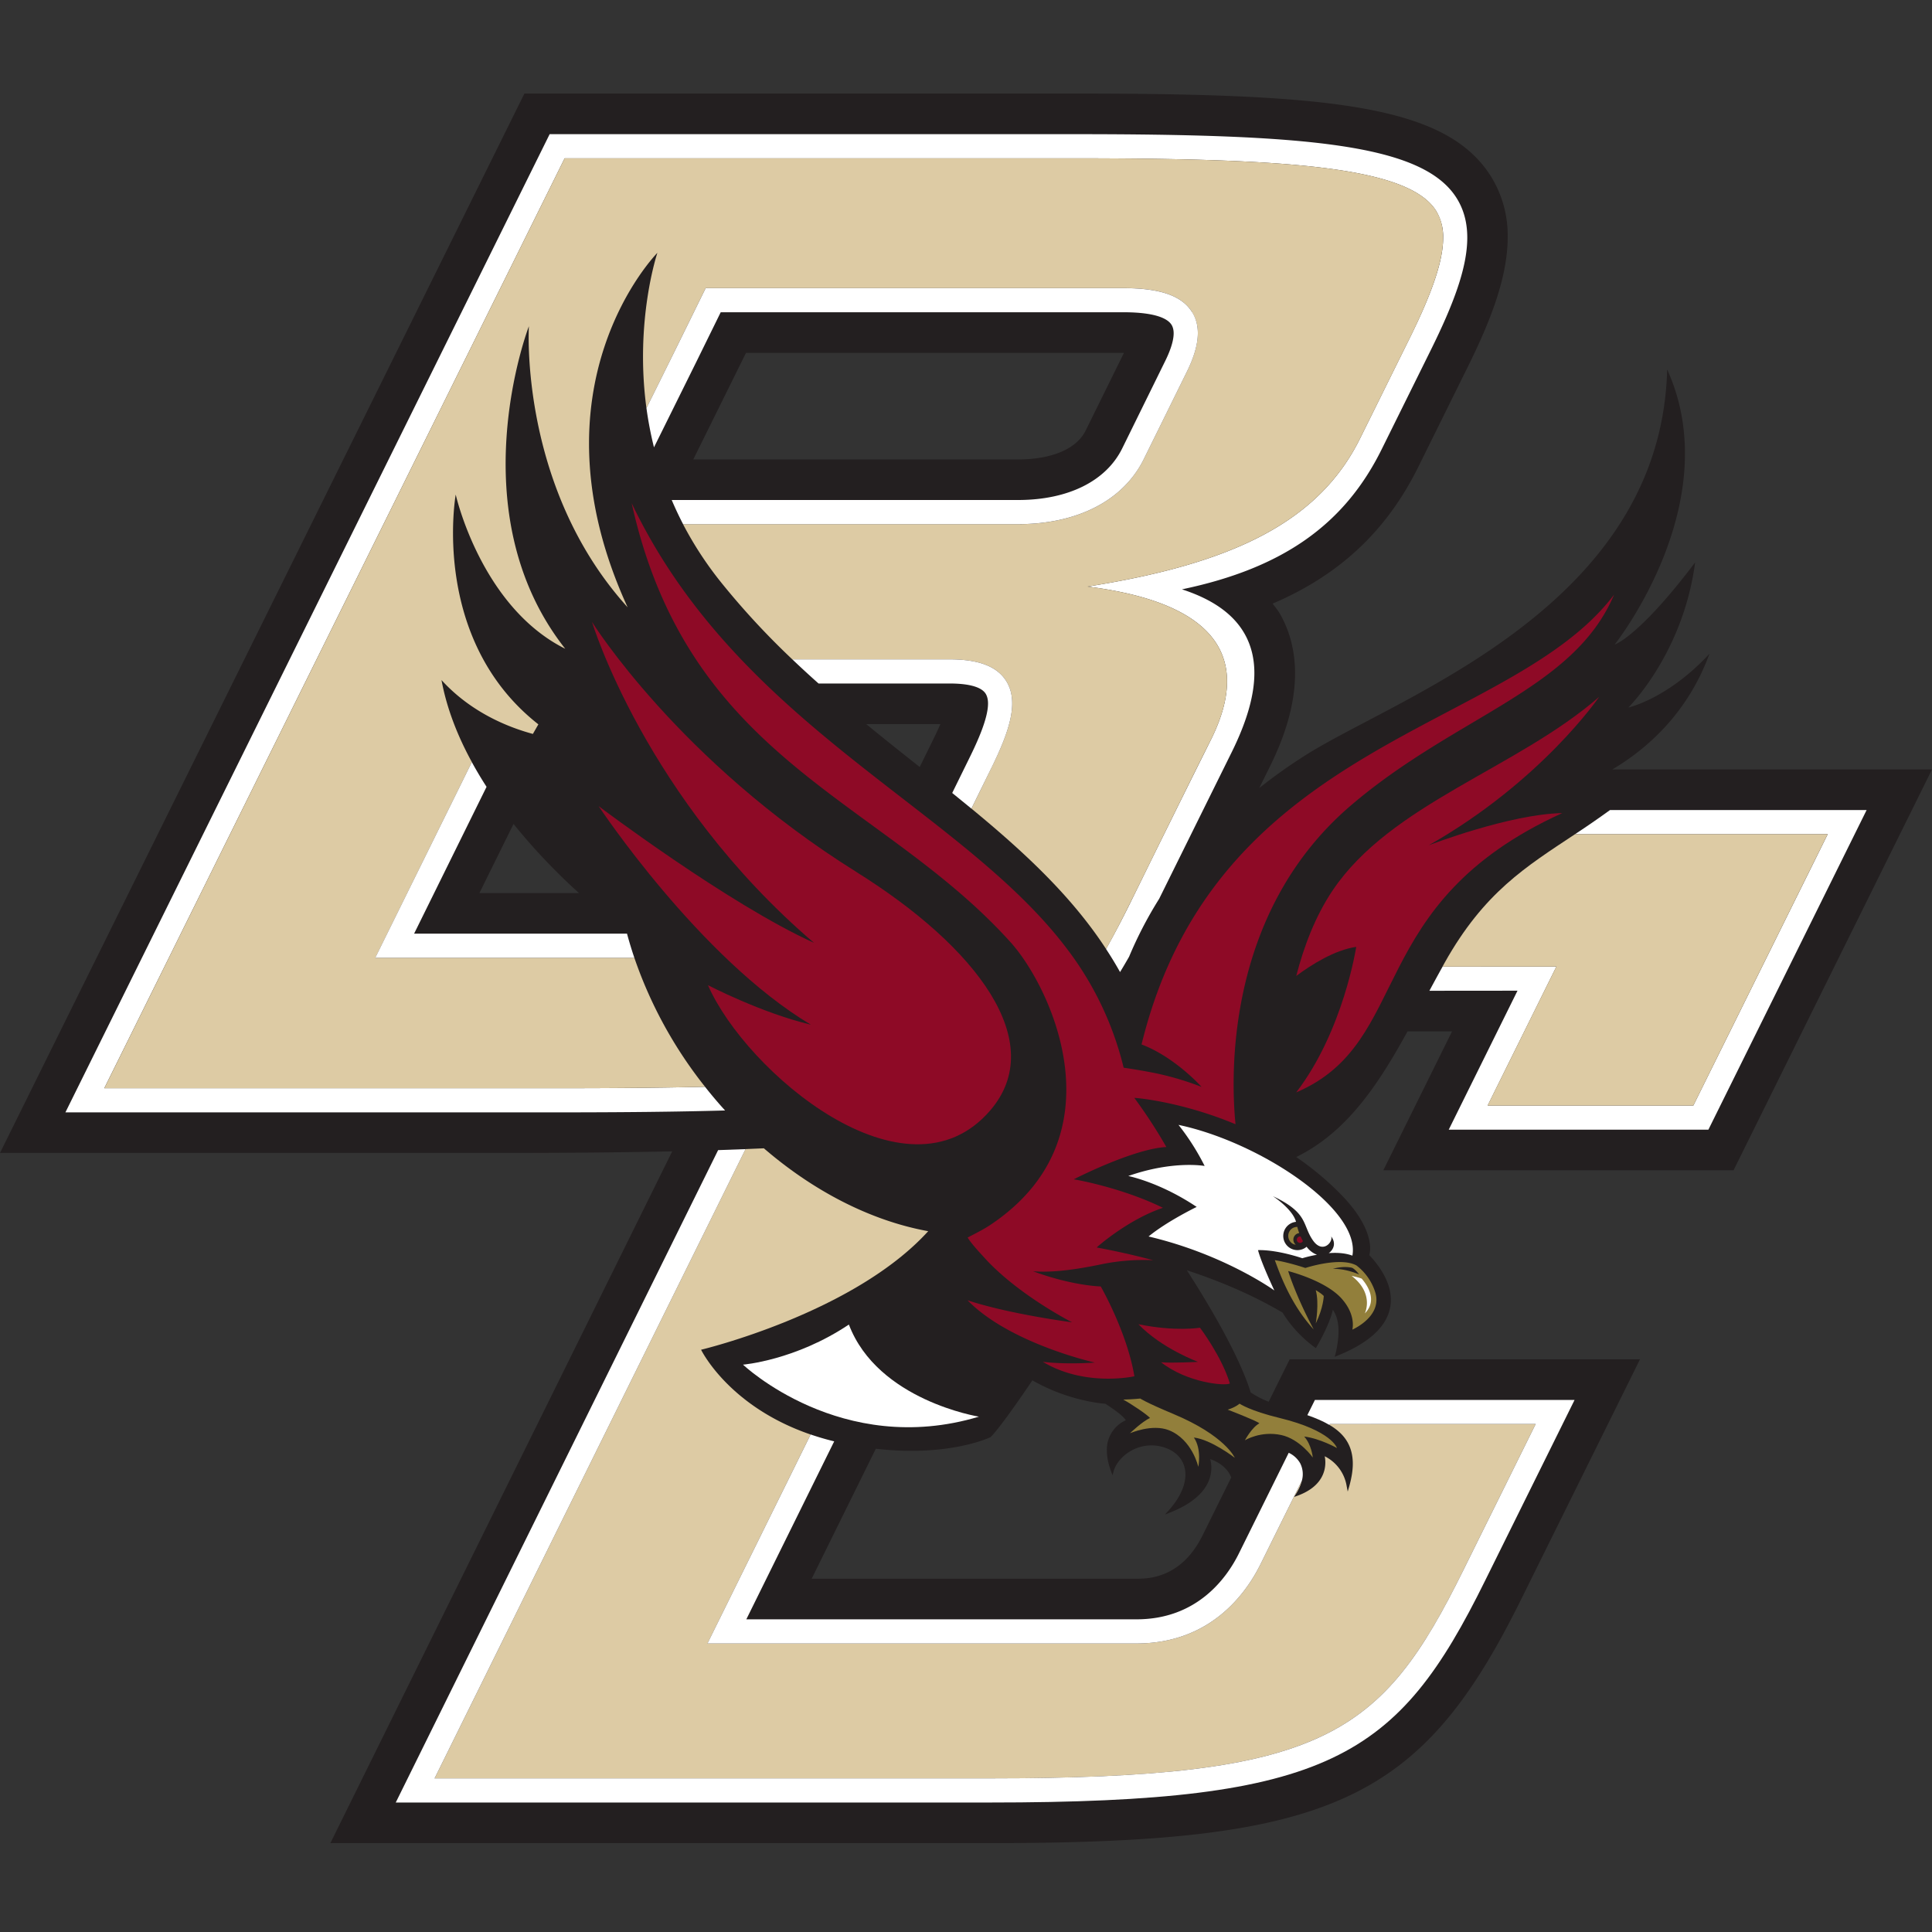 <svg xmlns="http://www.w3.org/2000/svg" fill="none" viewBox="0 0 500 500">
 <rect x="0" y="0" width="500" height="500" fill="#333333" stroke="none"/>
 <g clip-path="url(#117a)">
  <path fill="#231F20" d="M294.14 408.57h-84.08l16.6-33.64c19.03 2.2 29.68-2.99 29.68-2.99 2.37-2.32 8-10.5 10.84-14.71 9.28 5.33 18.12 6 18.88 6.06 4.2 2.69 5.1 3.9 5.3 4.27a8.3 8.3 0 0 0-4.9 7.85q0 2.47 1.09 5.4l.37.98.28-1.01c.55-2.04 2.3-4.08 4.56-5.34a10.7 10.7 0 0 1 8.32-.92c2.82.84 4.76 2.65 5.44 5.08.93 3.3-.56 7.41-4.06 11.29l-.98 1.08 1.35-.54c5.25-2.07 8.62-4.83 10-8.2.5-1.25.67-2.41.67-3.39a8 8 0 0 0-.3-2.22c1.13.37 3.65 1.43 5.06 3.91q.21.4.39.82l-7.42 15c-5.56 11.22-14.24 11.22-17.1 11.22ZM124.07 231.12l8.83-17.88a157 157 0 0 0 16.94 17.88zm66.2-134.15 2.79-5.65h97.82l-9.92 20.12c-2.35 4.74-8.73 7.46-17.52 7.46h-84.02zm51.13 94.65-3.38 6.88c-4.58-3.63-9.22-7.3-13.84-11.1h19.19a87 87 0 0 1-1.97 4.22M358 302.87h90.64L500 199.13h-82.73c8.78-5.2 19.46-14.4 25.14-29.94-10.83 11.7-21 13.92-21 13.92s14.16-13.9 17.29-37.56c-14.58 19.31-20.84 21.27-20.84 21.27s29.25-36.73 13.6-71.21c-1.56 61.35-69.02 84.37-93.44 99.74a136 136 0 0 0-12.13 8.6l2.32-4.68c2.05-4.13 6.95-14.05 6.95-25.02 0-5.02-1.03-10.27-3.84-15.28-.57-1.01-1.3-1.84-1.96-2.76 17.45-7.45 29.6-18.98 37.7-35.39l12.79-25.85c5.58-11.3 10.34-22.9 10.34-33.62a29 29 0 0 0-4.26-15.58c-11.54-18.56-41.34-21.56-108.18-21.56H135.72L0 298.38h129.63c16.78 0 31.43-.13 44.34-.41L85.5 477h170.56c88.58 0 111.75-10.66 137.74-63.35l30.63-61.86h-90.66l-5.44 10.98a25 25 0 0 1-4.65-2.4c-3.02-9.8-11.34-23.57-16.52-31.62 9.16 3 17.47 6.65 24.78 10.95 3.44 5.71 8.37 9.01 8.41 9.05l.2.14.13-.22c.15-.25 3.48-5.93 4.25-9.7 1.06 1.47 1.48 3.46 1.48 5.45 0 3.2-.84 6.2-.86 6.26l-.13.47 1.44-.6c7.02-2.95 11.26-6.65 12.62-11.01l.27-1.04c1.17-5.77-2.87-11.04-5.38-13.67.43-1.3 1.06-6.88-6.8-15.15-3.82-4-7.93-7.38-12.1-10.24 13.16-6.48 21.22-18.75 28.8-32.52h11.52z"/>
  <path fill="#DDCBA4" d="m344.17 368.54-.11.23c3.39 2 5.82 4.8 6.03 9.42q.13 2.75-.9 6.45l-.4 1.38-.27-1.4a10.5 10.5 0 0 0-5.69-7.74q.12.48.16 1.23c.1 2.43-.75 6.6-7.14 8.96l-.94.33.53-.83q1.08-1.76 1.48-3.37l-10.68 21.58c-3.8 7.68-13.02 20.55-32.1 20.55H183.1l26.69-54.08c-21.26-7.27-28.35-21.94-28.35-21.94s39.43-9.36 58.78-30.68c-14.95-2.71-29.74-10.43-42.53-21.45l-4.74.2-80.48 162.86h143.6c86.62 0 101.45-10.93 122.7-54l18.66-37.7z"/>
  <path fill="#fff" d="M478.04 209.64h-61.37a245 245 0 0 1-9.06 6.25h65.4l-34.78 70.22H385l17.8-35.97-29.46.02q-1.74 3.13-3.41 6.25l22.8-.02-17.8 35.97h67.2l40.95-82.72zM277.75 40.97c55.43 0 86.82 2.17 93.94 13.64a13 13 0 0 1 1.8 6.92c0 5.91-2.8 14.13-8.67 26l-12.8 25.87c-10.74 21.81-33.27 32.52-70.57 38.4 19 2.41 46.97 10.01 31.74 40.04a7278 7278 0 0 0-19.85 40.13 267 267 0 0 1-7.1 13.63 94 94 0 0 1 3.63 5.97q1.17-1.92 2.34-3.98c1.99-4.75 4.53-9.8 7.78-14.98l18.8-38c3.9-7.9 5.84-14.66 5.84-20.43q0-5.65-2.48-10.07c-2.89-5.16-8.28-9-16.26-11.59 26.2-5.48 42.13-16.84 51.74-36.35l12.8-25.86c5.55-11.26 9.3-20.85 9.3-28.8 0-3.77-.84-7.17-2.73-10.2-8.77-14.1-38.99-16.59-99.25-16.59h-135.5L16.93 287.88h127.8c16.19 0 30.39-.14 42.92-.49a113 113 0 0 1-5.19-6.13c-11.18.26-23.67.37-37.72.37H26.99L146.13 40.97z"/>
  <path fill="#DDCBA4" d="M371.7 54.61c-7.13-11.47-38.52-13.64-93.95-13.64H146.13L27 281.63h117.75c14.05 0 26.54-.11 37.72-.37a112 112 0 0 1-18.3-33.38H97.13l24.99-50.65c-3.64-6.65-6.48-13.78-7.86-21.23 7.66 8.4 17.28 12.22 23.65 13.94l1.42-2.48C111.24 165.42 117.94 128 117.94 128s6.5 29 28.34 39.9c-27.92-35.43-9.4-83.48-9.4-83.48s-2.61 41.64 25.55 72.75c-26.32-57.35 7.7-91.74 7.7-91.74s-5.9 17.47-2.83 40.2l7.22-14.57 8.11-16.5H290.7c9.52 0 15.18 1.97 17.8 6.21a10 10 0 0 1 1.49 5.46q0 4.27-2.89 10.09l-11.12 22.56c-5.3 10.66-17.15 16.78-32.54 16.78h-86.67a92 92 0 0 0 9.52 14.65 200 200 0 0 0 18.76 20.33h40.75c7.5 0 12.26 1.84 14.61 5.61 3.37 5.43.84 13.04-4 22.81v-.01l-5 10.22c13.59 11.19 25.9 22.61 34.84 36.33 2.32-4.09 4.61-8.61 7.09-13.63 0 0 15.38-31.3 19.85-40.13 15.23-30.03-12.75-37.63-31.75-40.04 37.3-5.88 59.84-16.59 70.59-38.4l12.8-25.86c5.86-11.88 8.65-20.1 8.65-26.01 0-2.76-.6-5.01-1.79-6.92Z"/>
  <path fill="#fff" d="M211.84 176.89h33.96c3.5 0 7.94.46 9.3 2.66q.6 1 .6 2.52c0 3.84-2.67 9.74-4.88 14.22l-4.39 8.93 4.97 4.05 5.02-10.22v.01c4.83-9.77 7.36-17.38 4-22.8-2.36-3.78-7.13-5.62-14.62-5.62h-40.75q3.36 3.2 6.79 6.25m-49.57 64.74h-55.1l18.75-38a99 99 0 0 1-3.81-6.4l-25 50.65h67.06a105 105 0 0 1-1.9-6.25M308.5 80.77c-2.62-4.24-8.28-6.2-17.8-6.2H182.63l-8.11 16.49-7.22 14.56a95 95 0 0 0 1.95 10.15l10.87-21.94 6.4-13.02H290.7c8.66 0 11.58 1.77 12.5 3.26.37.6.54 1.36.54 2.2 0 2.21-1.12 5.02-2.24 7.27l-11.1 22.56c-4.2 8.45-14.02 13.3-26.95 13.3h-89.61a89 89 0 0 0 2.94 6.25h86.67c15.39 0 27.25-6.12 32.54-16.78l11.12-22.56c1.93-3.89 2.89-7.23 2.89-10.1q0-3.07-1.48-5.45Zm-92.61 292.25a68 68 0 0 1-6.1-1.78v.01l-26.7 54.08h111.05c19.08 0 28.3-12.87 32.1-20.55l10.68-21.58a6.2 6.2 0 0 0-.43-4.5 6.6 6.6 0 0 0-2.97-2.72L320.64 402c-3.15 6.38-10.8 17.08-26.5 17.08H193.15z"/>
  <path fill="#fff" d="m340.3 362.3-1.96 3.94c2.05.72 4 1.53 5.72 2.54l.11-.24h53.26l-18.66 37.7c-21.25 43.07-36.07 54-122.7 54h-143.6l80.48-162.85-7.1.26-83.43 168.84h153.64c88.2 0 105.66-11.55 128.32-57.49l23.12-46.7z"/>
  <path fill="#DDCBA4" d="M407.61 215.89c-12.77 8.47-23.52 15.05-33.73 33.25l-.56 1.02 29.47-.02-17.8 35.97h53.24L473 215.89z"/>
  <path fill="#8E0A26" d="M221.63 225.67c31.2 19.47 49.74 44.02 34.7 61.64-21.74 25.44-63.3-9.94-73.11-32.35 0 0 13.74 7.16 26.63 10.23-28.88-17.23-54.92-56.56-54.92-56.56s33.49 25.3 55.72 35.37c-43.64-37.31-57.44-83.04-57.44-83.04s22.36 35.96 68.42 64.7Zm192.21-45.3c-21.38 18.58-53.82 27.6-68.93 50.03-4.51 6.7-7.48 14.56-9.44 22.17 3.99-2.96 9.96-6.72 15.52-7.52 0 0-3.3 21.71-15.53 37.66 30.52-13.04 17.22-48.8 68.84-72.28-13.63.25-34.53 8.32-34.53 8.32 29.21-16.56 44.07-38.38 44.07-38.38"/>
  <path fill="#fff" d="M253.35 366.63s-26.2-4.18-33.66-23.84c-13.88 9.3-27.4 10.38-27.4 10.38s25.43 24.17 61.06 13.46"/>
  <path fill="#927F3B" d="M320.8 363.27s-1.05.94-3.07 1.55c0 0 7.36 2.81 8.2 3.53-1.99 1.09-3.75 4.4-3.75 4.4s4.02-2.51 9.39-1.37c4.82 1.04 8.18 5.82 8.18 5.82s-.3-3.3-2.23-5.43c4.14.52 8.48 2.98 8.48 2.98s-1.25-4.47-14.84-7.78c-7.7-1.86-10.36-3.7-10.36-3.7m-25.7-1.33s-1.76.2-4.4.27c2.06 1.12 6.18 3.87 6.93 4.77-1.92.81-5.2 3.95-5.2 3.95s5.74-2.53 10.12-.78c6.02 2.43 7.57 9.47 7.57 9.47s.94-4.52-1.14-7.59c4.5.53 10.58 5.24 10.58 5.24s-2.46-5.73-15.94-11.36c-7.28-3.05-8.51-3.97-8.51-3.97Z"/>
  <path fill="#8E0A26" d="M310.56 343.62s5.63 7.43 7.73 14.43c-1.35.69-11.06-.2-17.8-5.49 2.86.24 9.56-.11 9.56-.11s-9.37-3.44-15.43-9.74c9.63 1.97 15.94.9 15.94.9Z"/>
  <path fill="#8E0A26" d="M295.43 270.3c8.66 3.28 15.54 10.99 15.54 10.99a76 76 0 0 0-12.17-3.6 165 165 0 0 0-8-1.37 83 83 0 0 0-14.66-30.76c-27.62-36.59-85.07-57.56-112.66-115.33 14.8 66.9 64.42 76.25 98.1 113.67 10.41 11.57 28.83 50.43-5.38 73.17-1.7 1.13-3.81 2.17-5.78 3.21 1.07 1.7 2.94 3.67 4.36 5.24 8.75 9.64 22.68 16.69 22.68 16.69s-16.22-2.1-27.06-5.7c10.95 11.22 32.95 16.12 32.95 16.12s-7.18.56-13.46-.19c11 6.6 23.69 3.74 23.69 3.74-1.9-11.43-8.71-23.25-8.71-23.25s-7.23-.13-17.51-3.93c5.16.41 11.3-.48 17.76-1.82a54 54 0 0 1 13.32-1.04 190 190 0 0 0-14.15-3.2l-.47-.1.35-.31c.08-.07 7.9-6.96 16.8-9.95-10.51-5.16-22.26-7.23-22.39-7.25l-.69-.12.63-.32c.15-.08 15.04-7.62 23.33-8.04a130 130 0 0 0-7.98-12.3l-.32-.42.52.04c.2 0 11.74.96 25.68 6.78-1.2-12.04-2.77-54.63 29.86-82.5 27.27-23.32 57.65-29.86 68.1-54.53-26.82 35.42-102.98 37.23-122.28 116.39Z"/>
  <path fill="#927F3B" d="M344.93 328.38c2.94-.87 5-.27 5-.27.81.37 1.82 1.72 1.82 1.72s-3.38-1.54-6.82-1.45m10.91 5.84a14 14 0 0 0-4.8-6.73c-4.25-2.3-13.17.66-13.22.66-.05-.01-4.02-1.38-7.9-2.03 1.32 3.55 4.06 11.39 10.06 17.93-4.75-8.92-6.6-15.1-6.6-15.1s9.59 2.39 13.81 7.1c3.4 3.81 3 7.15 2.8 8.06.94-.44 4.87-2.44 5.95-5.9.37-1.17.41-2.5-.1-3.99"/>
  <path fill="#927F3B" d="M340.5 333.88s1.39.78 2.09 1.52c0 0-.09 3.04-2.07 7.1 0 0 .94-5.3-.01-8.62Z"/>
  <path fill="#fff" d="M349.79 330.19s1.69.35 2.62.72c1.03 1.2 4.38 5.4.8 9 0 0 2.57-5.1-3.42-9.72M305 291.12a62 62 0 0 1 6.76 10.63s-8.1-1.49-19.76 2.6c0 0 8.16 1.6 17.7 8 0 0-7.7 3.73-12.45 7.65 19.62 4.62 32.55 13.97 32.55 13.97s-3.34-7.04-4.23-10.44c5.12-.12 11.46 2.1 11.46 2.1q1.83-.55 3.8-.9a6 6 0 0 1-2.68-2.07 3.67 3.67 0 1 1-2.74-6.45c-.89-3.34-5.98-6.64-5.98-6.64 9.34 4.4 7.52 7.45 10.4 11.5 2.47 3.47 5.22.39 4.67-1.1 1.4 1.85.54 3.5-.62 4.34 2.2-.17 4.32-.02 6.12.65 2.19-12.16-24.26-29.48-45-33.84"/>
  <path fill="#927F3B" d="M335.08 319.77c.3-.38.72-.6 1.16-.65q-.3-.8-.5-1.6c-.7.01-1.4.29-1.85.88-.8 1.04-.6 2.53.44 3.33q.47.34 1.02.4a1.7 1.7 0 0 1-.27-2.36"/>
  <path fill="#8E0A26" d="M336.6 320.02a.8.8 0 0 0-.8.3.8.8 0 0 0 .15 1.17c.36.28.88.21 1.16-.16l.08-.14q-.31-.57-.58-1.17Z"/>
 </g>
 <defs>
  <clipPath id="117a">
   <path fill="#fff" d="M0 0h500v500H0z"/>
  </clipPath>
 </defs>
</svg>
